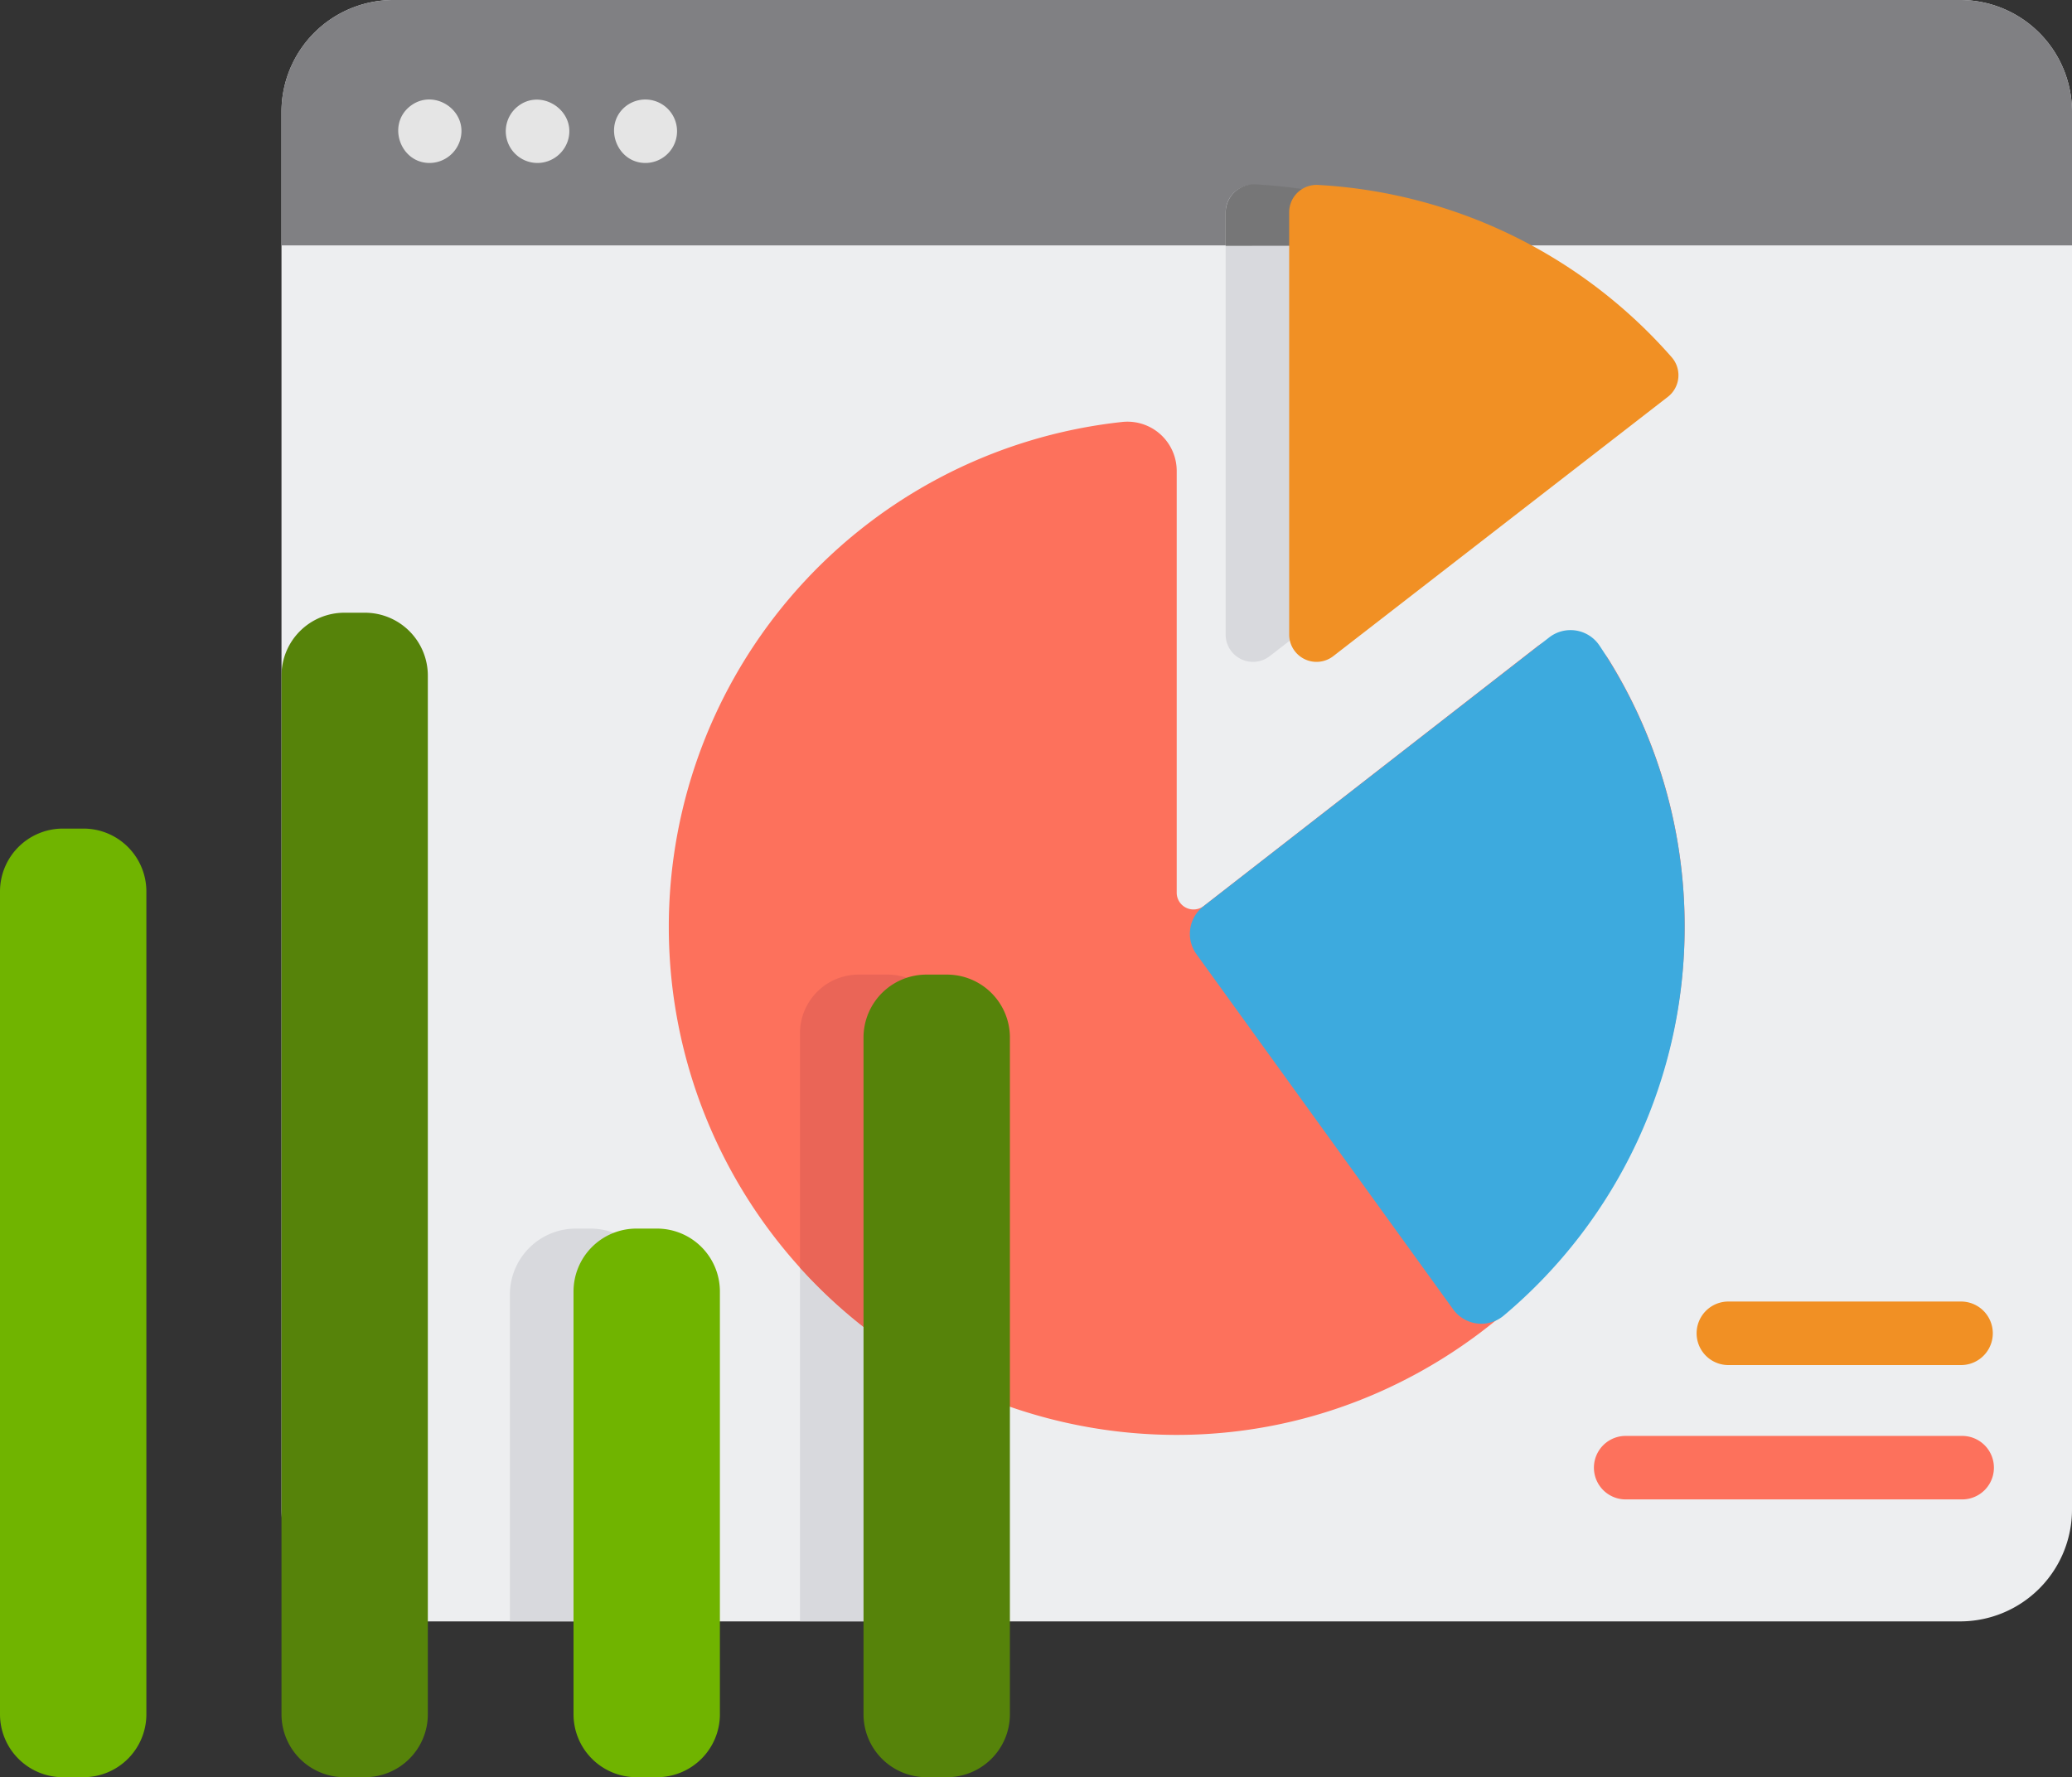 <?xml version="1.0" encoding="UTF-8"?> <svg xmlns="http://www.w3.org/2000/svg" viewBox="0 0 512 439.14"><rect x="0" y="0" width="512" height="439.14" fill="#333333" stroke="none"/><defs><style>.cls-1{fill:#edeef0;}.cls-2{fill:#d8d9dd;}.cls-3{fill:#808083;}.cls-4{fill:#e5e5e5;}.cls-5{fill:#fd715c;}.cls-6{fill:#ea6557;}.cls-7{fill:#767677;}.cls-8{fill:#3daade;}.cls-9{fill:#f19024;}.cls-10{fill:#70b400;}.cls-11{fill:#56830a;}</style></defs><title>Lead gen</title><g id="Layer_2" data-name="Layer 2"><g id="Layer_1-2" data-name="Layer 1"><path class="cls-1" d="M512,27.64V373a27.64,27.64,0,0,1-27.64,27.64H97.2A27.64,27.64,0,0,1,69.56,373V27.64A27.64,27.64,0,0,1,97.2,0H484.36A27.64,27.64,0,0,1,512,27.64Z"></path><path class="cls-2" d="M142.34,303.58h3.56a16.3,16.3,0,0,1,16.3,16.3v80.73H126V319.88A16.3,16.3,0,0,1,142.34,303.58Z"></path><path class="cls-2" d="M197.68,240.82h36.16V400.61H197.68Z"></path><path class="cls-3" d="M512,27.64v33H69.55v-33A27.64,27.64,0,0,1,97.2,0H484.35A27.64,27.64,0,0,1,512,27.64Z"></path><path class="cls-4" d="M106.16,40.27c-7.28,0-10.56-9.48-4.85-14s14,.72,12.55,7.69A7.93,7.93,0,0,1,106.16,40.27Z"></path><path class="cls-4" d="M159.5,40.27c-7.2,0-10.53-9.32-5-13.91a7.84,7.84,0,1,1,5,13.91Z"></path><path class="cls-4" d="M132.84,40.27a7.84,7.84,0,0,1-4.74-14.1c5.75-4.36,14.14,1.14,12.34,8.18A7.93,7.93,0,0,1,132.84,40.27Z"></path><path class="cls-5" d="M416.27,227.12c1,69.44-56.05,127.44-125.5,127.44a125.51,125.51,0,0,1-13.42-250.3,12.17,12.17,0,0,1,13.42,12.13V220.57a4.15,4.15,0,0,0,6.7,3.28l82.25-64a12.18,12.18,0,0,1,17.83,3.17A124.83,124.83,0,0,1,416.27,227.12Z"></path><path class="cls-2" d="M396.43,98.07l-82.67,64.06a6.76,6.76,0,0,1-10.9-5.34V52.45A6.77,6.77,0,0,1,310,45.7a125.4,125.4,0,0,1,87.36,42.57A6.76,6.76,0,0,1,396.43,98.07Z"></path><path class="cls-6" d="M233.84,255.32v85.62a125.83,125.83,0,0,1-36.16-27.7V255.32a14.5,14.5,0,0,1,14.5-14.5h7.16A14.5,14.5,0,0,1,233.84,255.32Z"></path><path class="cls-7" d="M364.19,60.71a129.15,129.15,0,0,0-53.93-15.15,7,7,0,0,0-7.39,7v8.18Z"></path><path class="cls-8" d="M416.28,229.05a125.23,125.23,0,0,1-44.67,96,8.6,8.6,0,0,1-12.52-1.5l-63.46-87.8A8.57,8.57,0,0,1,297.31,224l85.52-66.51a8.6,8.6,0,0,1,12.43,2.06A124.92,124.92,0,0,1,416.28,229.05Z"></path><path class="cls-9" d="M412.12,98.07l-82.66,64.06a6.76,6.76,0,0,1-10.9-5.34V52.45a6.77,6.77,0,0,1,7.16-6.75,125.39,125.39,0,0,1,87.36,42.57A6.76,6.76,0,0,1,412.12,98.07Z"></path><path class="cls-10" d="M15.55,204.74h5.07a15.55,15.55,0,0,1,15.55,15.55v203.3a15.55,15.55,0,0,1-15.55,15.55H15.55A15.55,15.55,0,0,1,0,423.59V220.29A15.55,15.55,0,0,1,15.55,204.74Z"></path><path class="cls-11" d="M85.11,151.4h5.06a15.55,15.55,0,0,1,15.55,15.55V423.59a15.55,15.55,0,0,1-15.55,15.55H85.11a15.55,15.55,0,0,1-15.55-15.55V166.95A15.55,15.55,0,0,1,85.11,151.4Z"></path><path class="cls-10" d="M157.27,303.58h5.07a15.55,15.55,0,0,1,15.55,15.55V423.59a15.55,15.55,0,0,1-15.55,15.55h-5.07a15.55,15.55,0,0,1-15.55-15.55V319.13A15.55,15.55,0,0,1,157.27,303.58Z"></path><path class="cls-11" d="M228.91,240.82H234a15.55,15.55,0,0,1,15.55,15.55V423.59A15.55,15.55,0,0,1,234,439.14h-5.07a15.55,15.55,0,0,1-15.55-15.55V256.37A15.55,15.55,0,0,1,228.91,240.82Z"></path><path class="cls-5" d="M484.86,370.5H401.71a7.84,7.84,0,0,1,0-15.69h83.15a7.84,7.84,0,1,1,0,15.69Z"></path><path class="cls-9" d="M484.86,337.3H426.81a7.85,7.85,0,0,1,0-15.69h58.05a7.85,7.85,0,0,1,0,15.69Z"></path></g></g></svg> 
